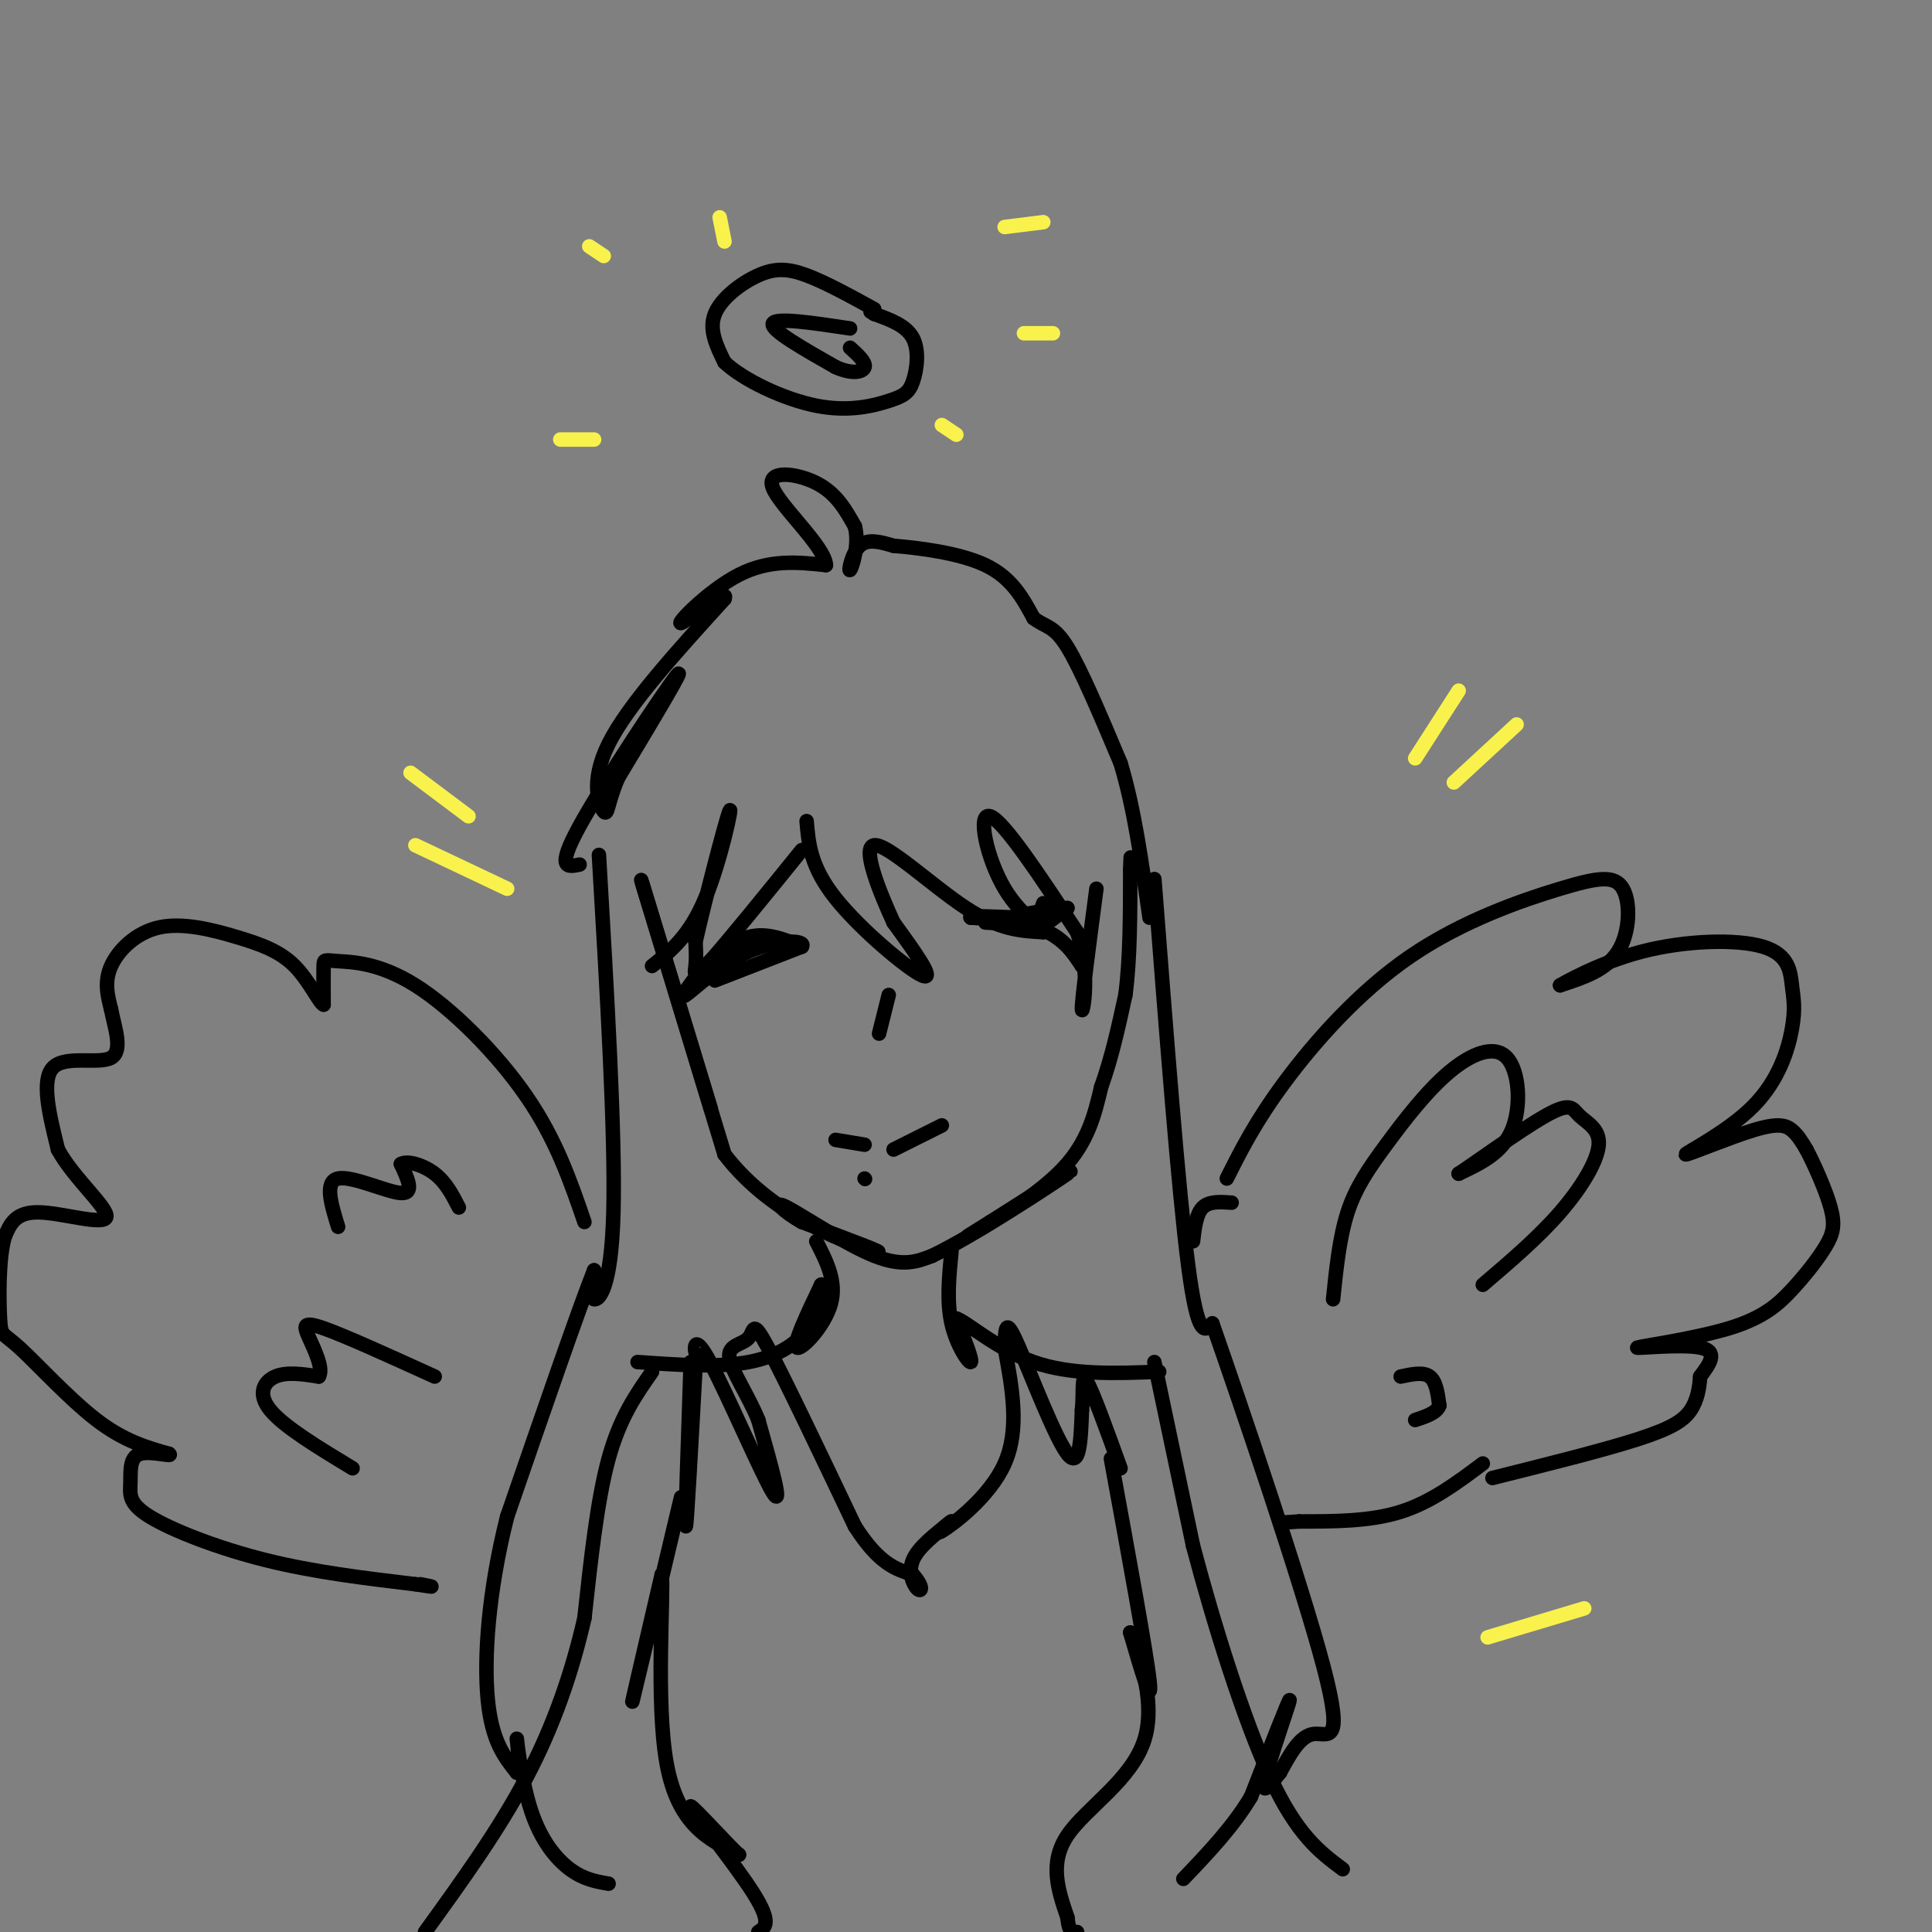 <svg viewBox='0 0 400 400' version='1.1' xmlns='http://www.w3.org/2000/svg' xmlns:xlink='http://www.w3.org/1999/xlink'><rect x="0" y="0" width="400" height="400" fill="#808080" stroke="none"/><g fill='none' stroke='rgb(0,0,0)' stroke-width='3' stroke-linecap='round' stroke-linejoin='round'><path d='M133,183c6.417,21.083 12.833,42.167 14,46c1.167,3.833 -2.917,-9.583 -7,-23'/><path d='M140,206c-3.400,-11.178 -8.400,-27.622 -7,-23c1.400,4.622 9.200,30.311 17,56'/><path d='M150,239c10.200,13.422 27.200,18.978 31,20c3.800,1.022 -5.600,-2.489 -15,-6'/><path d='M166,253c-3.929,-2.202 -6.250,-4.708 -3,-3c3.250,1.708 12.071,7.631 18,10c5.929,2.369 8.964,1.185 12,0'/><path d='M193,260c8.800,-4.222 24.800,-14.778 28,-17c3.200,-2.222 -6.400,3.889 -16,10'/><path d='M205,253c-4.131,2.571 -6.458,4.000 -3,2c3.458,-2.000 12.702,-7.429 18,-13c5.298,-5.571 6.649,-11.286 8,-17'/><path d='M228,225c2.167,-6.000 3.583,-12.500 5,-19'/><path d='M233,206c1.000,-7.500 1.000,-16.750 1,-26'/><path d='M234,180c0.167,-4.333 0.083,-2.167 0,0'/><path d='M148,203c0.000,0.000 18.000,-7.000 18,-7'/><path d='M166,196c1.107,-1.452 -5.125,-1.583 -11,1c-5.875,2.583 -11.393,7.881 -13,9c-1.607,1.119 0.696,-1.940 3,-5'/><path d='M145,201c2.200,-2.422 6.200,-5.978 10,-7c3.800,-1.022 7.400,0.489 11,2'/><path d='M204,191c4.833,0.250 9.667,0.500 13,2c3.333,1.500 5.167,4.250 7,7'/><path d='M224,200c0.244,-0.333 -2.644,-4.667 -7,-7c-4.356,-2.333 -10.178,-2.667 -16,-3'/><path d='M201,190c-1.000,-0.500 4.500,-0.250 10,0'/><path d='M217,191c0.000,0.000 4.000,-3.000 4,-3'/><path d='M221,188c-2.267,-0.022 -9.933,1.422 -12,2c-2.067,0.578 1.467,0.289 5,0'/><path d='M214,190c1.167,-0.500 1.583,-1.750 2,-3'/><path d='M182,214c0.000,0.000 2.000,-8.000 2,-8'/><path d='M173,236c0.000,0.000 6.000,1.000 6,1'/><path d='M185,238c0.000,0.000 10.000,-5.000 10,-5'/><path d='M179,244c0.000,0.000 0.100,0.100 0.1,0.1'/><path d='M167,170c0.400,4.733 0.800,9.467 6,16c5.200,6.533 15.200,14.867 18,16c2.800,1.133 -1.600,-4.933 -6,-11'/><path d='M185,191c-2.774,-6.036 -6.708,-15.625 -4,-16c2.708,-0.375 12.060,8.464 19,13c6.940,4.536 11.470,4.768 16,5'/><path d='M216,193c1.060,-0.083 -4.292,-2.792 -8,-9c-3.708,-6.208 -5.774,-15.917 -3,-15c2.774,0.917 10.387,12.458 18,24'/><path d='M223,193c2.889,8.400 1.111,17.400 1,16c-0.111,-1.400 1.444,-13.200 3,-25'/><path d='M166,176c-7.689,9.489 -15.378,18.978 -19,23c-3.622,4.022 -3.178,2.578 -3,1c0.178,-1.578 0.089,-3.289 0,-5'/><path d='M144,195c1.750,-7.786 6.125,-24.750 7,-27c0.875,-2.250 -1.750,10.214 -5,18c-3.250,7.786 -7.125,10.893 -11,14'/><path d='M124,177c1.711,29.111 3.422,58.222 3,74c-0.422,15.778 -2.978,18.222 -4,18c-1.022,-0.222 -0.511,-3.111 0,-6'/><path d='M123,263c-3.000,7.500 -10.500,29.250 -18,51'/><path d='M105,314c-3.956,15.711 -4.844,29.489 -4,38c0.844,8.511 3.422,11.756 6,15'/><path d='M107,367c0.848,0.008 -0.030,-7.472 0,-7c0.030,0.472 0.970,8.896 3,15c2.030,6.104 5.152,9.887 8,12c2.848,2.113 5.424,2.557 8,3'/><path d='M239,182c2.500,32.333 5.000,64.667 7,80c2.000,15.333 3.500,13.667 5,12'/><path d='M251,274c6.012,17.179 18.542,54.125 23,71c4.458,16.875 0.845,13.679 -2,14c-2.845,0.321 -4.923,4.161 -7,8'/><path d='M265,367c-2.155,2.655 -4.042,5.292 -3,1c1.042,-4.292 5.012,-15.512 5,-16c-0.012,-0.488 -4.006,9.756 -8,20'/><path d='M259,372c-3.667,6.167 -8.833,11.583 -14,17'/><path d='M120,179c-2.489,0.533 -4.978,1.067 0,-8c4.978,-9.067 17.422,-27.733 20,-31c2.578,-3.267 -4.711,8.867 -12,21'/><path d='M128,161c-2.310,5.310 -2.083,8.083 -3,7c-0.917,-1.083 -2.976,-6.024 1,-14c3.976,-7.976 13.988,-18.988 24,-30'/><path d='M150,124c1.179,-2.940 -7.875,4.708 -9,5c-1.125,0.292 5.679,-6.774 12,-10c6.321,-3.226 12.161,-2.613 18,-2'/><path d='M171,117c-0.143,-3.762 -9.500,-12.167 -11,-16c-1.500,-3.833 4.857,-3.095 9,-1c4.143,2.095 6.071,5.548 8,9'/><path d='M177,109c0.976,3.726 -0.583,8.542 -1,9c-0.417,0.458 0.310,-3.440 2,-5c1.690,-1.560 4.345,-0.780 7,0'/><path d='M185,113c4.867,0.400 13.533,1.400 19,4c5.467,2.600 7.733,6.800 10,11'/><path d='M214,128c2.622,1.978 4.178,1.422 7,6c2.822,4.578 6.911,14.289 11,24'/><path d='M232,158c2.833,9.333 4.417,20.667 6,32'/><path d='M181,64c-5.065,-2.780 -10.131,-5.560 -14,-7c-3.869,-1.440 -6.542,-1.542 -10,0c-3.458,1.542 -7.702,4.726 -9,8c-1.298,3.274 0.351,6.637 2,10'/><path d='M150,75c3.777,3.615 12.219,7.654 19,9c6.781,1.346 11.900,-0.000 15,-1c3.100,-1.000 4.181,-1.654 5,-4c0.819,-2.346 1.377,-6.385 0,-9c-1.377,-2.615 -4.688,-3.808 -8,-5'/><path d='M181,65c-1.333,-0.833 -0.667,-0.417 0,0'/><path d='M176,68c-7.750,-1.167 -15.500,-2.333 -16,-1c-0.500,1.333 6.250,5.167 13,9'/><path d='M173,76c3.489,1.578 5.711,1.022 6,0c0.289,-1.022 -1.356,-2.511 -3,-4'/><path d='M254,244c2.965,-5.909 5.931,-11.817 12,-20c6.069,-8.183 15.242,-18.640 26,-26c10.758,-7.360 23.100,-11.622 31,-14c7.900,-2.378 11.358,-2.871 13,0c1.642,2.871 1.469,9.106 -1,13c-2.469,3.894 -7.235,5.447 -12,7'/><path d='M323,204c0.570,-0.336 7.996,-4.676 17,-7c9.004,-2.324 19.585,-2.634 25,-1c5.415,1.634 5.665,5.211 6,8c0.335,2.789 0.754,4.790 0,9c-0.754,4.210 -2.680,10.628 -8,16c-5.320,5.372 -14.034,9.698 -14,10c0.034,0.302 8.817,-3.419 14,-5c5.183,-1.581 6.767,-1.023 8,0c1.233,1.023 2.117,2.512 3,4'/><path d='M374,238c1.574,2.968 4.009,8.387 5,12c0.991,3.613 0.539,5.419 -1,8c-1.539,2.581 -4.164,5.938 -7,9c-2.836,3.063 -5.884,5.831 -13,8c-7.116,2.169 -18.300,3.738 -19,4c-0.700,0.262 9.086,-0.782 13,0c3.914,0.782 1.957,3.391 0,6'/><path d='M352,285c-0.155,2.250 -0.542,4.875 -2,7c-1.458,2.125 -3.988,3.750 -11,6c-7.012,2.250 -18.506,5.125 -30,8'/><path d='M276,269c0.666,-6.425 1.332,-12.850 3,-18c1.668,-5.150 4.339,-9.026 8,-14c3.661,-4.974 8.311,-11.044 13,-15c4.689,-3.956 9.416,-5.796 12,-3c2.584,2.796 3.024,10.227 1,15c-2.024,4.773 -6.512,6.886 -11,9'/><path d='M302,243c2.036,-1.275 12.626,-8.963 18,-12c5.374,-3.037 5.533,-1.422 7,0c1.467,1.422 4.241,2.652 4,6c-0.241,3.348 -3.497,8.814 -8,14c-4.503,5.186 -10.251,10.093 -16,15'/><path d='M290,285c2.333,-0.500 4.667,-1.000 6,0c1.333,1.000 1.667,3.500 2,6'/><path d='M298,291c-0.500,1.500 -2.750,2.250 -5,3'/><path d='M307,303c-5.333,4.000 -10.667,8.000 -17,10c-6.333,2.000 -13.667,2.000 -21,2'/><path d='M269,315c-4.167,0.333 -4.083,0.167 -4,0'/><path d='M255,249c-2.333,-0.167 -4.667,-0.333 -6,1c-1.333,1.333 -1.667,4.167 -2,7'/><path d='M121,253c-2.928,-8.531 -5.856,-17.062 -12,-26c-6.144,-8.938 -15.502,-18.282 -23,-23c-7.498,-4.718 -13.134,-4.809 -16,-5c-2.866,-0.191 -2.962,-0.483 -3,1c-0.038,1.483 -0.019,4.742 0,8'/><path d='M67,208c-0.848,-0.269 -2.968,-4.942 -6,-8c-3.032,-3.058 -6.978,-4.500 -12,-6c-5.022,-1.500 -11.121,-3.058 -16,-2c-4.879,1.058 -8.537,4.731 -10,8c-1.463,3.269 -0.732,6.135 0,9'/><path d='M23,209c0.726,3.738 2.542,8.583 0,10c-2.542,1.417 -9.440,-0.595 -12,2c-2.560,2.595 -0.780,9.798 1,17'/><path d='M12,238c3.167,5.917 10.583,12.208 10,14c-0.583,1.792 -9.167,-0.917 -14,-1c-4.833,-0.083 -5.917,2.458 -7,5'/><path d='M1,256c-1.344,4.477 -1.206,13.169 -1,17c0.206,3.831 0.478,2.801 4,6c3.522,3.199 10.292,10.628 16,15c5.708,4.372 10.354,5.686 15,7'/><path d='M35,301c1.072,0.798 -3.749,-0.706 -6,0c-2.251,0.706 -1.933,3.622 -2,6c-0.067,2.378 -0.518,4.217 4,7c4.518,2.783 14.005,6.509 24,9c9.995,2.491 20.497,3.745 31,5'/><path d='M86,328c5.333,0.833 3.167,0.417 1,0'/><path d='M73,304c-7.089,-4.289 -14.178,-8.578 -17,-12c-2.822,-3.422 -1.378,-5.978 1,-7c2.378,-1.022 5.689,-0.511 9,0'/><path d='M66,285c1.036,-1.571 -0.875,-5.500 -2,-8c-1.125,-2.500 -1.464,-3.571 3,-2c4.464,1.571 13.732,5.786 23,10'/><path d='M70,254c-1.444,-4.689 -2.889,-9.378 0,-10c2.889,-0.622 10.111,2.822 13,3c2.889,0.178 1.444,-2.911 0,-6'/><path d='M83,241c1.333,-0.800 4.667,0.200 7,2c2.333,1.800 3.667,4.400 5,7'/><path d='M169,257c2.156,4.200 4.311,8.400 3,13c-1.311,4.600 -6.089,9.600 -7,9c-0.911,-0.600 2.044,-6.800 5,-13'/><path d='M170,266c0.821,-0.679 0.375,4.125 -2,8c-2.375,3.875 -6.679,6.821 -13,8c-6.321,1.179 -14.661,0.589 -23,0'/><path d='M197,259c-0.511,5.244 -1.022,10.489 0,15c1.022,4.511 3.578,8.289 4,8c0.422,-0.289 -1.289,-4.644 -3,-9'/><path d='M198,273c1.933,0.511 8.267,6.289 16,9c7.733,2.711 16.867,2.356 26,2'/><path d='M143,282c-0.583,16.917 -1.167,33.833 -1,34c0.167,0.167 1.083,-16.417 2,-33'/><path d='M144,283c0.344,-5.427 0.206,-2.496 0,-3c-0.206,-0.504 -0.478,-4.443 3,2c3.478,6.443 10.708,23.270 13,27c2.292,3.730 -0.354,-5.635 -3,-15'/><path d='M157,294c-2.059,-5.108 -5.707,-10.380 -6,-13c-0.293,-2.620 2.767,-2.590 4,-4c1.233,-1.410 0.638,-4.260 4,2c3.362,6.260 10.681,21.630 18,37'/><path d='M177,316c5.000,7.833 8.500,8.917 12,10'/><path d='M189,326c2.238,2.488 1.833,3.708 1,3c-0.833,-0.708 -2.095,-3.345 -1,-6c1.095,-2.655 4.548,-5.327 8,-8'/><path d='M197,315c0.012,-0.238 -3.958,3.167 -2,2c1.958,-1.167 9.845,-6.905 13,-14c3.155,-7.095 1.577,-15.548 0,-24'/><path d='M208,279c0.119,-5.131 0.417,-5.958 3,0c2.583,5.958 7.452,18.702 10,22c2.548,3.298 2.774,-2.851 3,-9'/><path d='M224,292c0.378,-3.533 -0.178,-7.867 1,-6c1.178,1.867 4.089,9.933 7,18'/><path d='M141,310c-4.667,19.667 -9.333,39.333 -10,42c-0.667,2.667 2.667,-11.667 6,-26'/><path d='M137,326c0.489,3.778 -1.289,26.222 1,39c2.289,12.778 8.644,15.889 15,19'/><path d='M153,384c-0.702,-0.298 -9.958,-10.542 -10,-10c-0.042,0.542 9.131,11.869 13,18c3.869,6.131 2.435,7.065 1,8'/><path d='M230,302c3.667,20.000 7.333,40.000 8,46c0.667,6.000 -1.667,-2.000 -4,-10'/><path d='M234,338c1.012,2.440 5.542,13.542 3,22c-2.542,8.458 -12.155,14.274 -16,20c-3.845,5.726 -1.923,11.363 0,17'/><path d='M221,397c0.333,3.333 1.167,3.167 2,3'/><path d='M239,282c0.000,0.000 8.000,38.000 8,38'/><path d='M247,320c4.133,15.733 10.467,36.067 16,48c5.533,11.933 10.267,15.467 15,19'/><path d='M135,284c-3.333,4.750 -6.667,9.500 -9,18c-2.333,8.500 -3.667,20.750 -5,33'/><path d='M121,335c-2.511,11.044 -6.289,22.156 -12,33c-5.711,10.844 -13.356,21.422 -21,32'/></g>
<g fill='none' stroke='rgb(249,242,77)' stroke-width='3' stroke-linecap='round' stroke-linejoin='round'><path d='M208,47c0.000,0.000 8.000,-1.000 8,-1'/><path d='M212,69c0.000,0.000 6.000,0.000 6,0'/><path d='M195,88c0.000,0.000 3.000,2.000 3,2'/><path d='M123,91c0.000,0.000 -7.000,0.000 -7,0'/><path d='M125,53c0.000,0.000 -3.000,-2.000 -3,-2'/><path d='M150,50c0.000,0.000 -1.000,-5.000 -1,-5'/><path d='M293,157c0.000,0.000 9.000,-14.000 9,-14'/><path d='M301,162c0.000,0.000 13.000,-12.000 13,-12'/><path d='M97,169c0.000,0.000 -12.000,-9.000 -12,-9'/><path d='M105,184c0.000,0.000 -19.000,-9.000 -19,-9'/><path d='M308,339c0.000,0.000 20.000,-6.000 20,-6'/></g>
</svg>